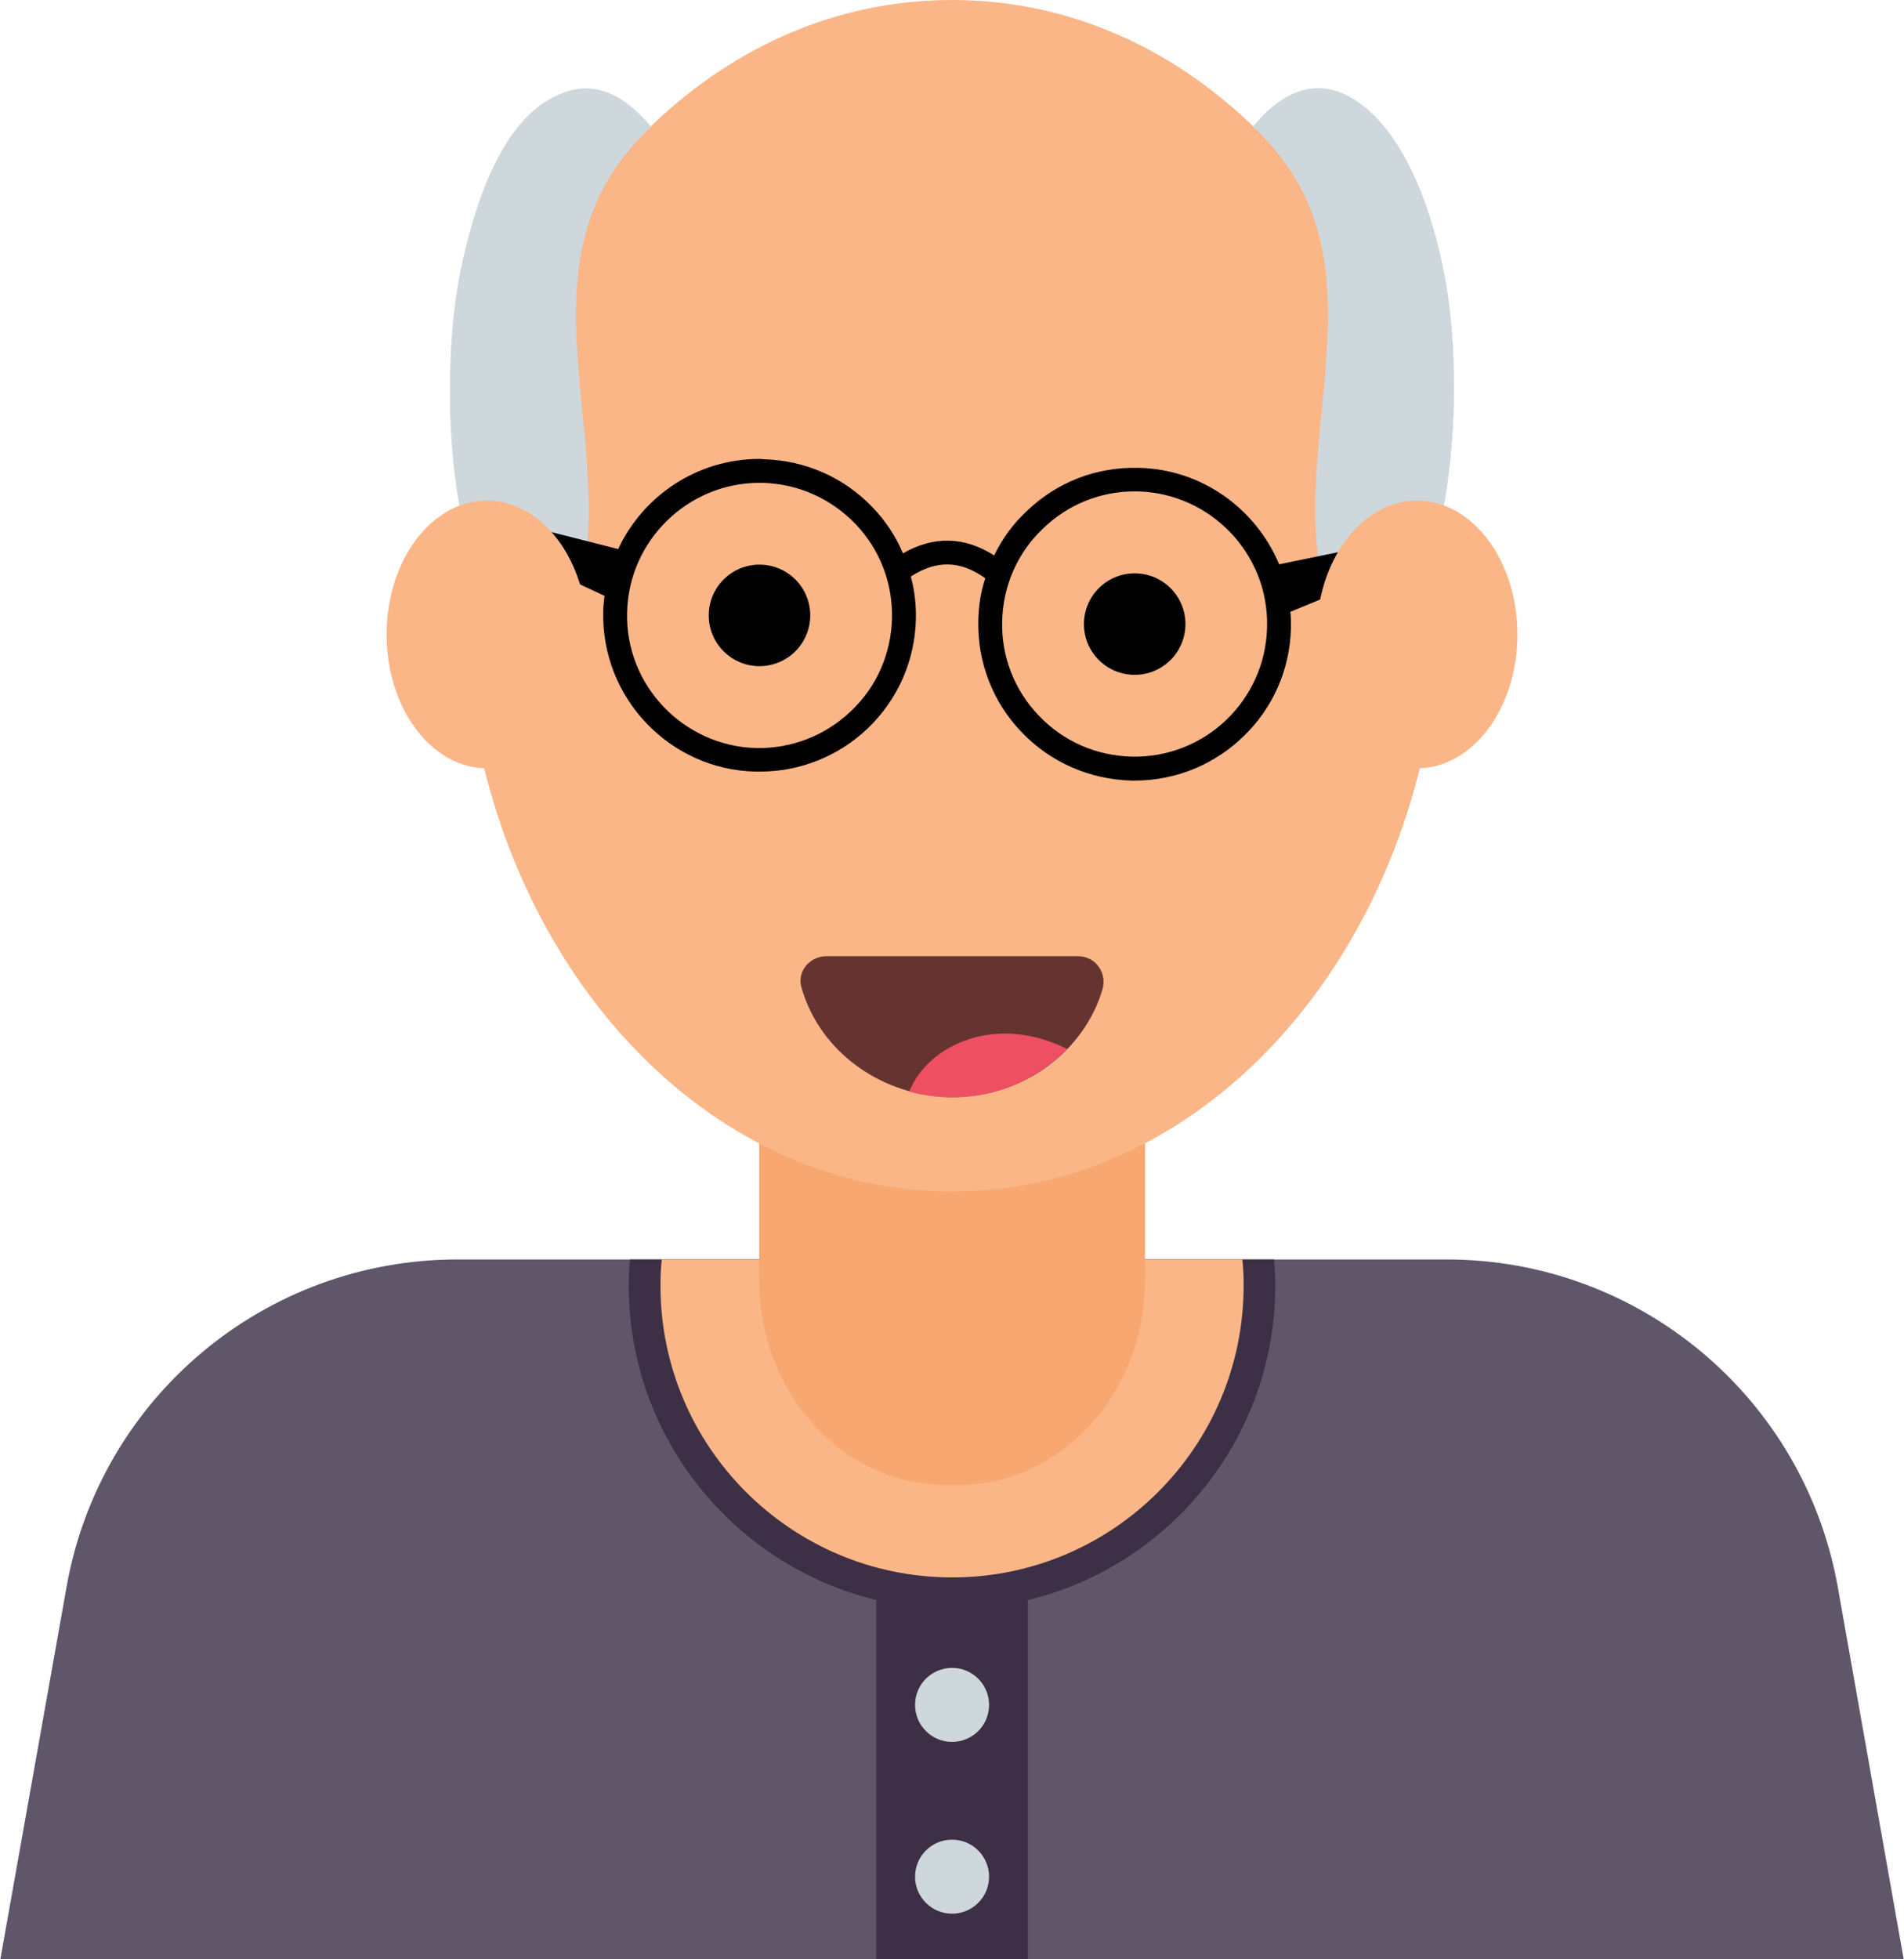 <?xml version="1.0" encoding="UTF-8"?><svg xmlns="http://www.w3.org/2000/svg" xmlns:xlink="http://www.w3.org/1999/xlink" height="64.0" preserveAspectRatio="xMidYMid meet" version="1.0" viewBox="1.9 1.0 62.2 64.0" width="62.2" zoomAndPan="magnify"><g><g><g id="change1_1"><path d="M64.09,65H1.911l2.164-12.165c1.097-6.191,6.481-10.694,12.765-10.694h32.321 c6.284,0,11.668,4.503,12.775,10.694L64.09,65z" fill="#5F566A"/></g><g id="change2_1"><path d="M35.478,49.029V65h-4.953V49.029c0.706,0.31,1.476,0.481,2.289,0.481h0.374 C34.002,49.511,34.772,49.34,35.478,49.029z" fill="#3D2F46"/></g><g fill="#CED7DC" id="change3_2"><circle cx="33.002" cy="56.691" r="1.209"/><circle cx="33.002" cy="62.302" r="1.209"/></g><g id="change2_2"><path d="M43.56,43c0,5.818-4.731,10.56-10.55,10.56c-5.829,0-10.57-4.742-10.57-10.56 c0-0.29,0.01-0.58,0.042-0.859h21.037C43.55,42.42,43.56,42.71,43.56,43z" fill="#3D2F46"/></g><g id="change4_3"><path d="M42.527,42.996c0,5.263-4.268,9.531-9.52,9.531c-5.263,0-9.531-4.268-9.531-9.531 c0-0.289,0.011-0.578,0.043-0.856h18.966C42.517,42.419,42.527,42.708,42.527,42.996z" fill="#FAB687"/></g><g id="change5_1"><path d="M39.307,33.73v9.074c0,3.704-2.737,6.705-6.116,6.705h-0.375 c-3.378,0-6.116-3.001-6.116-6.705v-9.074H39.307z" fill="#F8A771"/></g></g><g id="change4_1"><path d="M48.964,20.462c0,1.336-0.115,2.652-0.324,3.915C47.147,33.252,40.716,39.924,33,39.924 s-14.147-6.672-15.64-15.546c-0.209-1.263-0.324-2.579-0.324-3.915C17.036,10.347,23.695,1,33,1 C42.32,1,48.964,10.365,48.964,20.462z" fill="#FAB687"/></g><g fill="#CED7DC" id="change3_1"><path d="M46.393,23.011c-4.042-5.716,1.885-12.818-3.558-17.876c0.631-0.77,1.377-1.211,2.147-1.211 c1.912,0,3.54,2.672,4.166,6.414C49.797,14.231,49.286,20.867,46.393,23.011z"/><path d="M19.607,23.018c4.042-5.716-1.885-12.818,3.558-17.876c-0.631-0.77-1.377-1.211-2.147-1.211 C16.048,3.931,14.855,19.496,19.607,23.018z"/></g><g fill="#CED7DC" id="change3_3"><path d="M46.393,23.011c-4.042-5.716,1.885-12.818-3.558-17.876c2.714-3.314,5.519,0.456,6.312,5.203 C49.797,14.231,49.286,20.867,46.393,23.011z"/><path d="M19.607,23.018c4.042-5.716-1.885-12.818,3.558-17.876c-2.714-3.314-5.519,0.456-6.312,5.203 C16.203,14.238,16.714,20.874,19.607,23.018z"/></g><g id="change6_1"><circle cx="26.711" cy="21.102" r="1.658"/><circle cx="38.968" cy="21.386" r="1.658"/><path d="M47.37,19.621c-0.042-0.323-0.083-0.624-0.146-0.915l-3.536,0.728c-0.759-1.81-2.517-3.11-4.597-3.152 c-1.394-0.031-2.663,0.468-3.651,1.415c-0.447,0.416-0.801,0.905-1.061,1.446l-0,0.001 c-0.969-0.621-1.986-0.644-2.983-0.067c-0.001-0.002-0.001-0.005-0.002-0.007 c-0.229-0.551-0.562-1.051-0.988-1.498c-0.947-0.988-2.216-1.539-3.578-1.571 c-0.042-0.01-0.073-0.01-0.115-0.01c-2.039,0-3.807,1.206-4.618,2.944l-2.746-0.697 c-0.031,0.364-0.052,0.739-0.062,1.123l2.361,1.103v0.01c-0.021,0.166-0.042,0.343-0.042,0.51 c-0.062,2.819,2.174,5.159,4.982,5.222h0.125c1.321,0,2.569-0.499,3.526-1.404 c0.988-0.947,1.55-2.216,1.581-3.578c0.01-0.477-0.042-0.944-0.166-1.391 c0.836-0.543,1.62-0.527,2.432,0.055c-0.144,0.435-0.217,0.901-0.227,1.378 c-0.031,1.363,0.468,2.663,1.415,3.651c0.947,0.988,2.216,1.539,3.578,1.581h0.114 c1.383,0,2.642-0.551,3.568-1.456c0.926-0.895,1.508-2.143,1.539-3.537c0-0.177,0-0.354-0.021-0.52L47.37,19.621 z M31.04,21.202c-0.031,1.155-0.499,2.236-1.342,3.027c-0.832,0.801-1.945,1.227-3.089,1.207 c-2.382-0.062-4.286-2.049-4.223-4.431c0.052-2.351,1.987-4.233,4.327-4.233h0.094 c1.165,0.031,2.236,0.51,3.037,1.342c0.77,0.801,1.196,1.862,1.196,2.975V21.202z M38.872,25.716 c-1.165-0.031-2.236-0.499-3.037-1.342c-0.801-0.832-1.227-1.935-1.196-3.089c0.031-1.154,0.499-2.236,1.342-3.027 c0.811-0.78,1.862-1.207,2.985-1.207h0.104c2.382,0.062,4.285,2.049,4.223,4.431 C43.241,23.875,41.265,25.768,38.872,25.716z"/></g><g fill="#FAB687" id="change4_2"><ellipse cx="48.193" cy="21.725" rx="3.278" ry="4.372"/><ellipse cx="17.807" cy="21.725" rx="3.278" ry="4.372"/></g><g><g id="change7_1"><path d="M37.913,33.328c-0.587,1.972-2.525,3.51-4.903,3.51c-2.19,0-4.309-1.393-4.93-3.589 c-0.15-0.512,0.273-1.014,0.811-1.014h8.228C37.692,32.234,38.08,32.79,37.913,33.328z" fill="#663430"/></g><g id="change8_1"><path d="M36.765,35.267c-1.472,1.476-3.422,1.859-5.167,1.389l0.009-0.009 C32.222,35.133,34.424,34.096,36.765,35.267z" fill="#EF4F63"/></g></g></g></svg>